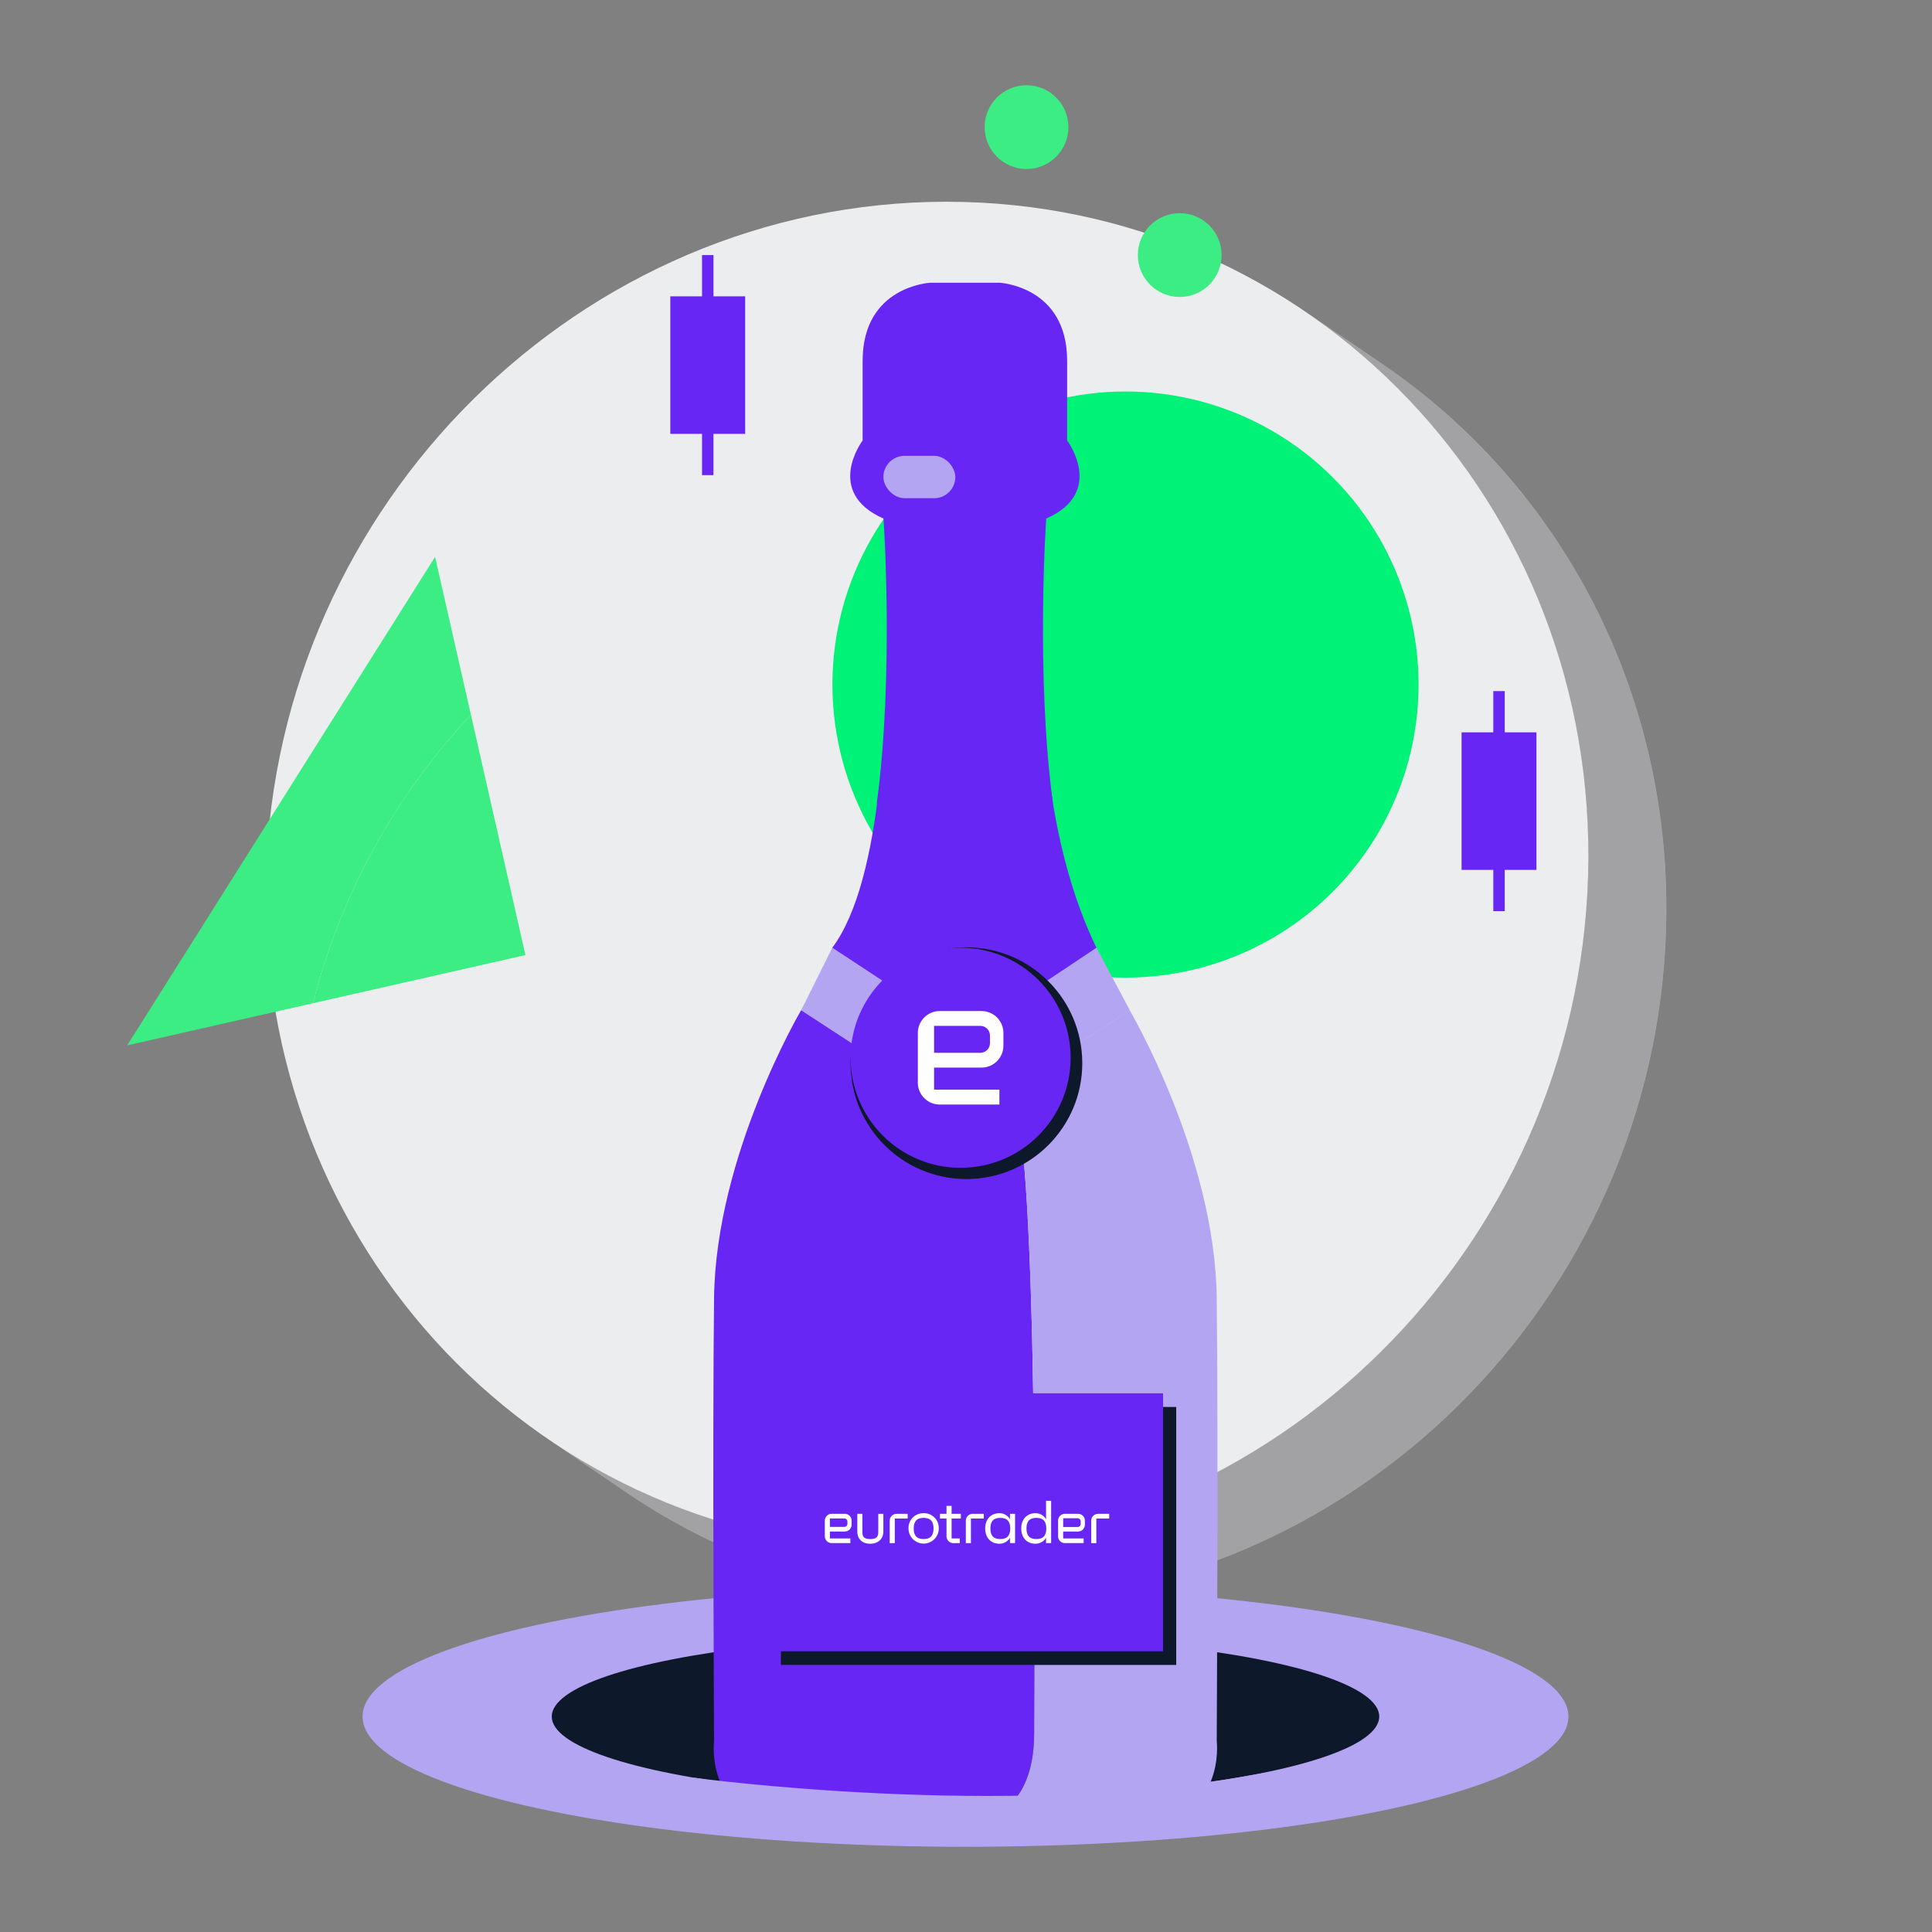<svg id="Layer_1" xmlns="http://www.w3.org/2000/svg" xmlns:xlink="http://www.w3.org/1999/xlink" viewBox="0 0 200 200"><rect x="0" y="0" width="200" height="200" fill="#808080" stroke="none"/><defs><clipPath id="clippath"><path d="m135.098 32.24 8.07 5.492c18.305 12.458 30.011 33.962 29.302 58.404-1.118 38.519-32.664 69.75-70.463 69.75-13.816.0-26.556-4.174-37.104-11.353l-8.07-5.492c10.549 7.179 23.288 11.353 37.104 11.353 37.799.0 69.345-31.23 70.463-69.75.709-24.441-10.997-45.946-29.302-58.404z" fill="#a2a2a5"/></clipPath></defs><g isolation="isolate"><path d="m135.098 32.24 8.07 5.492c18.305 12.458 30.011 33.962 29.302 58.404-1.118 38.519-32.664 69.75-70.463 69.75-13.816.0-26.556-4.174-37.104-11.353l-8.07-5.492c10.549 7.179 23.288 11.353 37.104 11.353 37.799.0 69.345-31.23 70.463-69.75.709-24.441-10.997-45.946-29.302-58.404z" fill="#a2a2a5"/><g clip-path="url(#clippath)"><g isolation="isolate"><path d="m135.098 32.24 8.07 5.492c1.957 1.332 3.839 2.768 5.639 4.299l-8.07-5.492c-1.799-1.532-3.681-2.967-5.639-4.299" fill="#a2a2a5"/><path d="m140.737 36.539 8.07 5.492c2.488 2.118 4.818 4.419 6.972 6.884l-8.07-5.492c-2.154-2.465-4.484-4.766-6.972-6.884" fill="#a2a2a5"/><path d="m147.708 43.423 8.07 5.492c3.447 3.945 6.441 8.31 8.905 13.013l-8.07-5.492c-2.464-4.703-5.459-9.068-8.905-13.013" fill="#a2a2a5"/><path d="m156.614 56.436 8.07 5.492c2.852 5.442 4.994 11.336 6.308 17.559l-8.07-5.492c-1.314-6.223-3.457-12.117-6.308-17.559" fill="#a2a2a5"/><path d="m162.922 73.995 8.07 5.492c1.062 5.029 1.583 10.271 1.5 15.662l-8.07-5.492c.083-5.39-.438-10.633-1.5-15.662" fill="#a2a2a5"/><path d="m164.422 89.657 8.07 5.492c-.005.328-.012.657-.022.987-.089 3.063-.37 6.081-.832 9.04l-8.07-5.492c.462-2.959.743-5.977.832-9.04.01-.329.017-.658.022-.987" fill="#a2a2a5"/><path d="m163.568 99.683 8.07 5.492c-.438 2.808-1.039 5.564-1.791 8.257l-8.07-5.492c.752-2.693 1.353-5.449 1.791-8.257" fill="#a2a2a5"/><path d="m161.777 107.94 8.07 5.492c-.701 2.509-1.534 4.964-2.491 7.356l-8.07-5.492c.956-2.392 1.789-4.847 2.491-7.356" fill="#a2a2a5"/><path d="m159.286 115.297 8.07 5.492c-.95 2.375-2.021 4.689-3.207 6.933l-8.07-5.492c1.185-2.244 2.257-4.557 3.207-6.933" fill="#a2a2a5"/><path d="m156.08 122.229 8.07 5.492c-1.239 2.346-2.602 4.615-4.08 6.798l-8.07-5.492c1.478-2.183 2.841-4.453 4.08-6.798" fill="#a2a2a5"/><path d="m151.999 129.028 8.07 5.492c-1.618 2.39-3.373 4.677-5.254 6.849l-8.07-5.492c1.881-2.172 3.636-4.459 5.254-6.849" fill="#a2a2a5"/><path d="m146.745 135.877 8.07 5.492c-2.307 2.665-4.802 5.156-7.463 7.452l-8.07-5.492c2.661-2.296 5.156-4.787 7.463-7.452" fill="#a2a2a5"/><path d="m139.282 143.329 8.07 5.492c-12.32 10.63-28.189 17.064-45.346 17.064-13.816.0-26.556-4.174-37.104-11.353l-8.07-5.492c10.549 7.179 23.288 11.353 37.104 11.353 17.157.0 33.026-6.434 45.346-17.064" fill="#a2a2a5"/></g></g><path d="m97.985 20.885c37.799.0 67.533 31.23 66.414 69.758-1.118 38.519-32.664 69.75-70.463 69.75-37.791.0-67.524-31.23-66.406-69.75 1.118-38.528 32.664-69.758 70.455-69.758z" fill="#ecedee"/></g><circle id="Ellipse_27" cx="116.51" cy="70.865" r="30.338" fill="#00f276"/><path d="m48.199 71.569-3.159-13.925-14.468 22.957-17.404 27.615 19.234-4.363c2.867-11.357 8.585-21.578 16.347-29.862l-.549-2.423z" fill="#3bed83"/><path d="m37.806 102.628 16.585-3.762-.202-.892-5.423-23.911-.016-.073c-7.762 8.284-13.479 18.505-16.347 29.862l.713-.162 4.691-1.064z" fill="#3bed83"/><circle id="Ellipse_27-2" cx="122.124" cy="26.405" r="4.336" fill="#3bed83"/><circle id="Ellipse_27-3" cx="106.265" cy="13.16" r="4.336" fill="#3bed83"/><ellipse cx="99.948" cy="177.697" rx="62.417" ry="13.481" fill="#b4a5f2"/><ellipse cx="99.948" cy="177.697" rx="42.831" ry="8.389" fill="#0e182b"/><path d="M151.302 75.811h7.75v14.238h-7.75z" fill="#6826f4"/><path d="M154.586 71.539h1.182V94.32H154.586z" fill="#6826f4"/><path d="M69.391 30.676h7.75v14.238h-7.75z" fill="#6826f4"/><path d="M72.675 26.405h1.182v22.781H72.675z" fill="#6826f4"/><path d="m100.114 188.727h-.165s.06.002.165.0z" fill="#7216fe"/><path d="M116.94 104.577 113.498 98.112 99.938 107.167 86.157 98.112 82.935 104.577 99.924 115.639 116.94 104.577z" fill="#b4a5f2"/><path d="m100.103 188.702h-.165s.06.002.165.0z" fill="#7216fe"/><path d="m107.054 179.437c0-9.573.548-60.246-2.344-66.897l-4.759 3.099-.014-.009-.014.009-16.989-11.062s-8.841 14.987-9.015 29.796c-.173 14.809.0 45.854.0 45.854.0.0-1.04 8.475 8.235 8.475h17.948c1.063-.024 6.952-.551 6.952-9.265z" fill="#6826f4"/><path d="M104.706 112.53 104.71 112.54 116.94 104.577 104.706 112.53z" fill="#7216fe"/><path d="m107.054 179.437c0 8.713-5.888 9.24-6.952 9.265h17.618c9.275.0 8.235-8.475 8.235-8.475.0.0.173-31.045.0-45.854-.173-14.809-9.015-29.796-9.015-29.796l-12.23 7.963c2.892 6.651 2.344 57.324 2.344 66.897z" fill="#b4a5f2"/><path d="M80.838 145.65h40.924v26.703H80.838z" fill="#0e182b"/><path d="M79.476 144.235H120.4v26.703H79.476z" fill="#6826f4"/><path d="m104.71 112.54s-2.64-5.275-2.499-6.891l11.287-7.537 3.443 6.465-12.23 7.963z" fill="#b4a5f2"/><path d="m91.011 81.431c-.755 6.764-2.196 13.128-4.854 16.681l13.781 9.055 5.434-3.629s3.002-4.702 3.002-4.999c0-.133-1.047-8.212-2.207-17.109H91.011z" fill="#6826f4"/><g id="Group_355"><path id="Path_358" d="m90.919 156.711v1.884c0 .537-.219.727-.836.727-.598.0-.81-.19-.81-.727v-1.884h-.527v1.822c0 .786.512 1.274 1.337 1.274s1.363-.5 1.363-1.274v-1.822h-.527z" fill="#fff"/><path id="Path_359" d="m92.854 156.711c-.392-.023-.728.277-.751.669-.002.027-.002.055.0.082v2.281h.527v-2.55h1.332v-.483h-1.108z" fill="#fff"/><path id="Path_360" d="m95.613 156.647c-.84-.025-1.541.636-1.566 1.475-.001.035.0.069.0.104.0.865.701 1.567 1.567 1.567s1.567-.701 1.567-1.567c.032-.84-.622-1.547-1.462-1.579-.035-.001-.07-.001-.106.0zm1.027 1.579c0 .748-.326 1.097-1.027 1.097s-1.027-.348-1.027-1.097.326-1.097 1.027-1.097 1.027.349 1.027 1.097h0z" fill="#fff"/><path id="Path_361" d="m99.464 157.193v-.483h-.956v-.821h-.527v.822h-.675v.483h.675v1.798c-.023.392.277.728.669.751.027.002.055.002.082.0h.624v-.483h-.847v-2.066h.956z" fill="#fff"/><path id="Path_362" d="m100.733 156.711c-.392-.023-.728.277-.751.669-.002.027-.002.055.0.082v2.281h.527v-2.55h1.332v-.483h-1.108z" fill="#fff"/><path id="Path_363" d="m104.553 156.711v.559c-.228-.398-.657-.638-1.116-.623-.868.0-1.452.635-1.452 1.579s.584 1.579 1.452 1.579c.459.015.888-.225 1.116-.623v.559h.527v-3.031h-.527zm.026 1.516c0 .748-.326 1.097-1.027 1.097s-1.027-.348-1.027-1.097.326-1.097 1.027-1.097 1.027.348 1.027 1.097h0z" fill="#fff"/><path id="Path_364" d="m108.287 155.366v1.904c-.228-.399-.658-.639-1.117-.623-.869.0-1.452.635-1.452 1.579s.583 1.579 1.452 1.579c.459.015.888-.225 1.116-.623v.559h.527v-4.376h-.526zm.026 2.861c0 .748-.326 1.097-1.027 1.097s-1.027-.348-1.027-1.097.326-1.097 1.027-1.097 1.027.348 1.027 1.097z" fill="#fff"/><path id="Path_365" d="m113.716 156.711c-.392-.023-.728.277-.751.669-.002.027-.002.055.0.082v2.281h.527v-2.55h1.331v-.483h-1.107z" fill="#fff"/></g><path id="Path_366" d="m87.45 158.543c.392.0.71-.318.711-.711v-.414c0-.392-.318-.71-.711-.711h-1.356c-.392.0-.71.319-.71.711v1.571c-.023.392.277.729.669.752.028.002.055.002.083.0h1.895v-.483h-2.12v-.715h1.54zm-1.54-.48v-.875h1.5c.174.0.314.141.315.315v.246c0 .174-.141.314-.315.315h-1.5z" fill="#fff"/><path id="Path_367" d="m111.598 158.543c.392.0.71-.318.711-.711v-.414c0-.392-.318-.71-.711-.711h-1.356c-.392.0-.711.319-.711.711v1.571c-.023.392.277.729.669.752.028.002.055.002.083.0h1.895v-.483h-2.12v-.715h1.54zm-1.54-.467v-.909h1.5c.174.0.314.141.315.315v.279c0 .174-.141.314-.315.315h-1.5z" fill="#fff"/><path d="m99.831 76.899 1.305 18.241 4.236 8.399 8.126-5.426c-3.192-6.628-4.673-14.213-5.265-21.213h-8.402z" fill="#6826f4"/><path d="m71.862 184.031s31.876 4.358 57.181-.178c25.306-4.536 1.188 3.315 1.188 3.315l-6.295 1.561-21.359 1.127h-23.091s-4.846-1.415-5.2-1.627-2.425-4.198-2.425-4.198z" fill="#b4a5f2"/><circle cx="100.044" cy="110.061" r="11.993" fill="#0e182b"/><circle cx="99.442" cy="109.502" r="11.39" fill="#6826f4"/><path id="Path_366-2" d="m101.606 110.517c1.252-.001 2.266-1.016 2.267-2.267v-1.321c-.001-1.252-1.016-2.266-2.267-2.267H97.28c-1.251.003-2.264 1.017-2.265 2.268v5.011c-.073 1.252.883 2.325 2.134 2.398.088.005.176.005.264.0h6.043v-1.541h-6.761v-2.281h4.911zm-4.911-1.53v-2.791h4.784c.554.0 1.002.449 1.003 1.003v.785c0 .554-.449 1.002-1.003 1.003h-4.784z" fill="#fff"/><path d="m110.469 45.595v-8.248c0-7.733-6.994-8.078-6.994-8.078h-7.182s-6.994.346-6.994 8.078v8.248s-4.025 5.353 2.163 8.089c0 0 1.107 15.971-.694 29.473h18.229c-1.8-13.502-.693-29.473-.693-29.473 6.188-2.736 2.163-8.089 2.163-8.089z" fill="#6826f4"/><rect x="91.445" y="47.188" width="7.45" height="4.385" rx="2.193" ry="2.193" fill="#b4a5f2"/></svg>